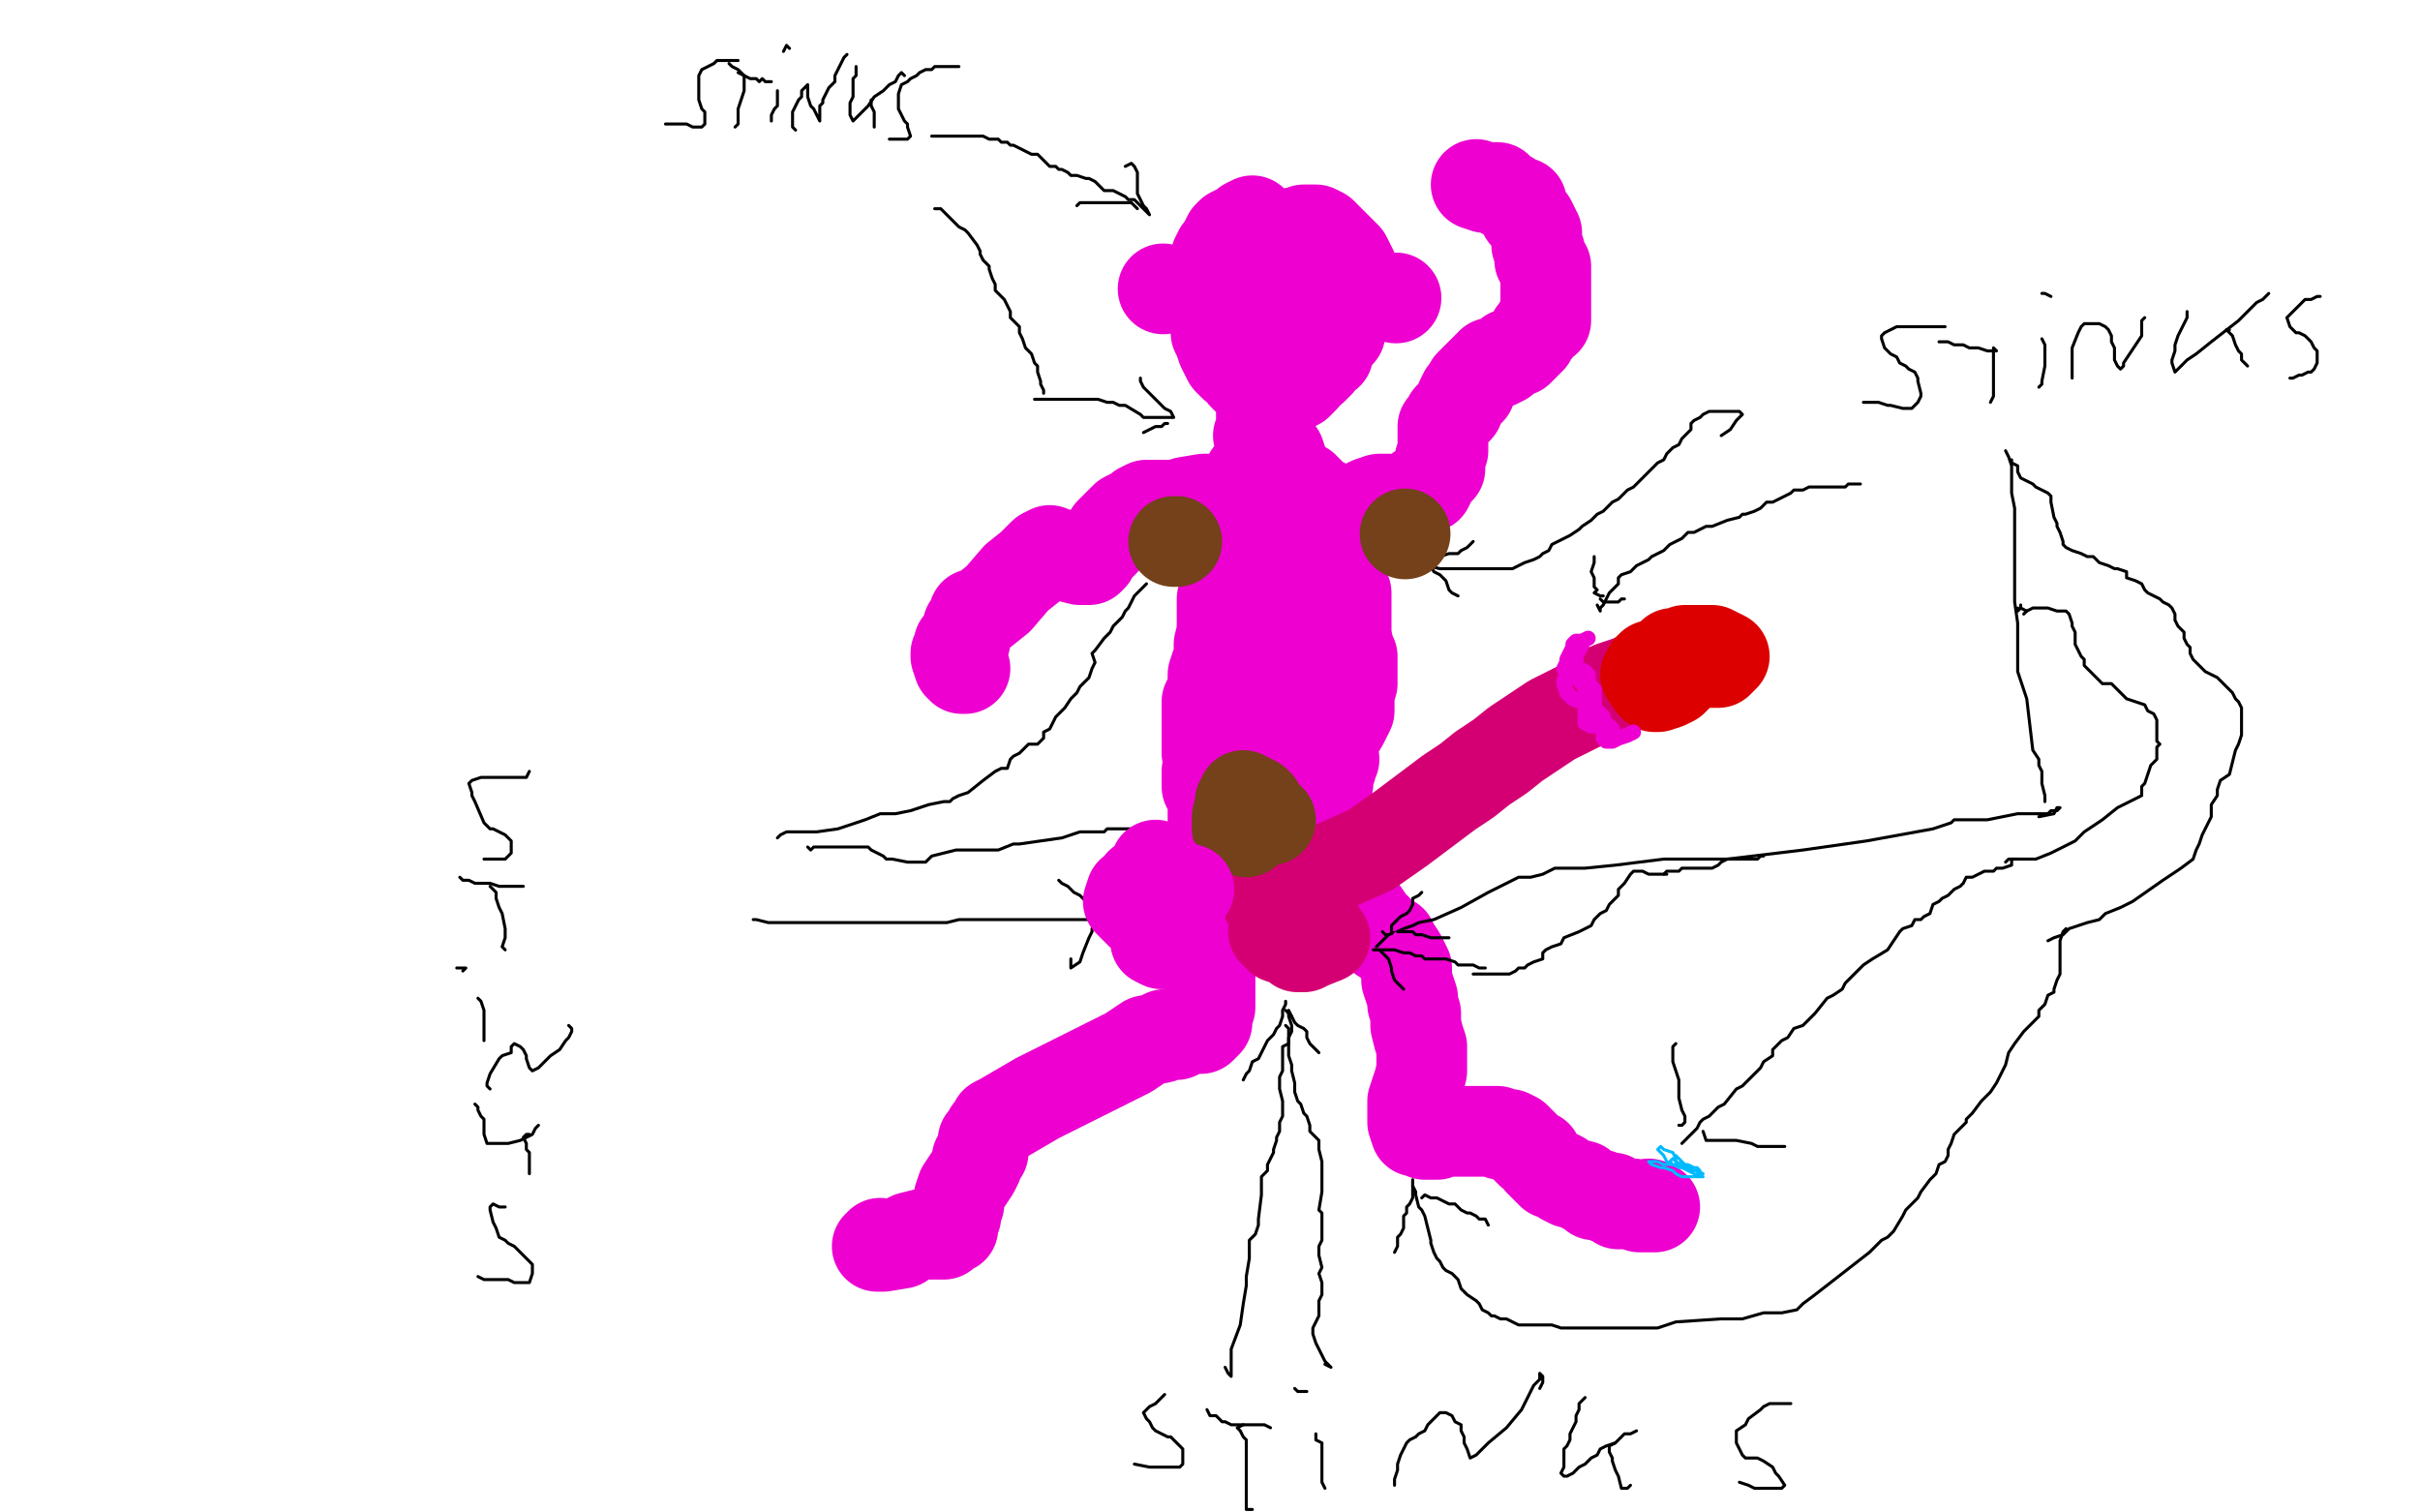 <?xml version="1.0" standalone="no"?>
<!DOCTYPE svg PUBLIC "-//W3C//DTD SVG 1.1//EN"
"http://www.w3.org/Graphics/SVG/1.1/DTD/svg11.dtd">

<svg width="800" height="500" version="1.1" xmlns="http://www.w3.org/2000/svg" xmlns:xlink="http://www.w3.org/1999/xlink" style="stroke-antialiasing: false"><desc>This SVG has been created on https://colorillo.com/</desc><rect x='0' y='0' width='800' height='500' style='fill: rgb(255,255,255); stroke-width:0' /><polyline points="414,73 412,74 412,74 411,75 411,75 409,76 409,76 407,77 407,77 406,78 406,78 405,80 405,80 404,82 404,82 403,83 403,83 402,85 402,86 401,91 401,92 401,94 401,95 401,96 401,98 401,102 401,104 401,105 402,108 402,110 403,112 404,115 405,117 406,119 407,120 408,121 410,122 411,124 412,125 413,126 414,126 416,127 419,128 420,129 421,129 423,129 424,129 425,129 427,128 429,127 430,126 431,125 432,123 434,122 436,120 437,118 439,117 439,115 440,114 441,112 442,111 443,110 443,108 444,107 445,105 445,103 446,101 447,99 448,98 448,97 448,96 448,94 447,92 447,91 447,89 446,87 445,85 444,84 443,83 442,82 441,81 440,80 439,79 438,78 437,77 435,76 433,76 432,76 431,76 429,77 427,77 426,79 425,80 425,81 424,82 420,87 420,90 420,91 419,92 418,93 418,95 418,96 418,97 418,100 419,107 420,110 421,110 423,110 425,109 426,108 426,107 427,105 429,102 429,100 429,99 429,98 429,97 429,94 428,93 427,93 426,94" style="fill: none; stroke: #ed00d0; stroke-width: 30; stroke-linejoin: round; stroke-linecap: round; stroke-antialiasing: false; stroke-antialias: 0; opacity: 1.0"/>
<circle cx="384.5" cy="95.5" r="15" style="fill: #ed00d0; stroke-antialiasing: false; stroke-antialias: 0; opacity: 1.0"/>
<circle cx="461.5" cy="98.5" r="15" style="fill: #ed00d0; stroke-antialiasing: false; stroke-antialias: 0; opacity: 1.0"/>
<polyline points="417,135 417,136 417,136 417,137 417,137 417,138 417,139 417,140 417,142 416,144 417,147 417,149 417,150 417,152 417,153 417,154 417,155 417,157 417,158 416,161 416,163 416,165 416,167 416,168 416,169 415,171 415,173 415,174 415,175 415,177 415,178 414,180 413,181 414,184 414,185 414,187 414,188 414,189 414,190 414,192 414,194 413,196 414,198 414,199 414,201 414,202 414,203 414,204 415,207 415,208 415,209 415,210 415,212 415,213 415,214 415,215 415,217 415,218 415,219 415,220 415,222 414,224 414,225 414,227 414,228 414,229 413,234 413,235 414,239 414,240 414,242 414,243 414,245 414,247 414,248 414,249 413,253 414,256 414,258 414,259 414,260 414,262 414,263 414,264 414,265 414,267 414,268 414,269 413,273 413,275 412,281 411,284 412,285 413,285 415,287 416,287 418,288 419,288 420,287 420,286 420,285 422,282 423,279 423,277 423,275 424,273 425,269 425,267 425,265 424,263 424,261 425,260 424,258 424,256 424,254 424,252 424,251 424,250 424,245 424,243 423,240 423,238 423,236 422,235 422,233 422,231 422,230 422,229 422,227 422,225 423,219 419,219 416,216 416,215 416,213 416,212 416,211 416,209 416,207 416,206 416,205 414,201 414,200 414,198 414,197 414,196 414,195 414,193 414,192 414,191 414,190 414,188 414,187 415,185 415,182 415,181 415,180 416,176 416,175 416,173 416,172 416,170 417,167 417,166 417,165 417,163 418,160 419,159 419,157 419,156 419,155 420,152 420,151 421,150 423,150 424,153 424,154 424,155 424,159 424,161 424,163 424,165 424,166 424,169 424,170 424,171 424,173 424,174 425,177 425,180 425,181 425,184 426,188 427,189 428,190 428,191 428,193 429,195 429,196 430,202 430,205 430,208 431,211 432,213 432,215 432,216 431,218 430,219 429,221 428,223 426,224 425,225 424,226 423,230 420,232 419,235 418,237 416,239 415,241 414,243 413,244 411,245 410,247 410,249 409,251 409,253 408,255 407,256 406,258 405,259 405,260 405,261 405,263 405,264 405,265 404,267 404,269 405,272 405,274 405,275 405,276 405,278 405,279 404,278 402,277 401,275 401,272 401,270 401,267 401,265 400,262 399,260 399,258 399,256 399,255 400,252 400,251 399,249 399,247 399,245 399,243 399,242 399,240 399,238 399,237 399,235 399,233 399,232 400,230 401,229 401,226 401,225 401,223 402,220 403,219 403,216 403,213 404,209 404,207 404,206 404,205 404,203 404,202 404,200 404,198 405,196 405,195 405,193 405,192 405,191 405,190 406,187 407,186 407,185 407,183 407,182 408,180 408,178 409,176 409,175 409,173 409,172 409,171 409,170 409,168 409,167 409,166 410,163 411,161 412,160 413,159 413,157 414,157 415,157 417,157 418,157 419,157 421,158 424,158 426,159 429,160 431,161 433,163 435,165 437,166 438,167 439,168 439,169 439,170 440,173 440,174 440,175 440,176 440,178 440,179 440,180 440,181 440,183 441,185 442,186 443,187 443,189 443,190 443,191 444,194 445,196 445,198 445,199 445,200 445,201 445,203 445,204 445,205 445,206 445,208 445,210 446,215 447,217 447,219 447,220 447,221 447,223 447,224 447,225 447,226 446,229 446,231 446,233 446,234 446,235 445,237 444,239 441,244 441,245 441,246 440,249 441,251 440,252 440,254 439,256 439,258 439,259 438,261 437,262 437,264 437,265 437,266 437,268 436,270 435,272 435,274 434,275 433,276 432,277 431,279 430,279 429,279 427,279 425,280 424,281 424,283 424,284 422,284 420,283 419,282 417,279 406,267" style="fill: none; stroke: #ed00d0; stroke-width: 30; stroke-linejoin: round; stroke-linecap: round; stroke-antialiasing: false; stroke-antialias: 0; opacity: 1.0"/>
<polyline points="409,165 408,165 408,165 407,165 407,165 405,165 405,165 404,165 404,165 403,165 403,165 402,165 402,165 400,165 400,165 398,165 398,165 392,166 392,166 389,167 388,167 387,167 382,167 380,167 379,167 377,168 376,169 374,170 372,171 368,175 367,176 365,179 364,180 363,181 362,182 361,184 360,185 359,185 357,185 353,184 350,183 348,183 347,182 345,183 341,187 336,191 330,198 325,202 322,203 322,205 321,206 320,207 319,212 317,213 317,215 316,216 316,217 317,220 318,221 319,221" style="fill: none; stroke: #ed00d0; stroke-width: 30; stroke-linejoin: round; stroke-linecap: round; stroke-antialiasing: false; stroke-antialias: 0; opacity: 1.0"/>
<polyline points="446,170 448,169 448,169 449,168 449,168 451,167 451,167 453,166 453,166 456,165 456,165 457,165 457,165 458,165 458,165 460,165 460,165 461,165 462,165 463,165 465,165 467,164 469,162 472,161 473,159 474,157 475,156 476,155 476,153 476,152 477,149 477,147 477,145 477,143 477,141 478,140 479,138 480,137 481,136 482,135 483,132 484,130 486,129 486,127 487,126 488,125 492,121 493,120 495,120 497,119 499,117 502,116 504,114 506,112 507,110 508,109 509,107 511,106 511,105 511,103 511,101 511,96 511,94 511,92 511,90 511,88 509,86 509,85 509,83 508,81 508,80 508,78 508,77 507,75 506,73 505,72 504,71 503,69 503,67 500,66 499,65 497,64 496,63 495,62 491,62 488,61" style="fill: none; stroke: #ed00d0; stroke-width: 30; stroke-linejoin: round; stroke-linecap: round; stroke-antialiasing: false; stroke-antialias: 0; opacity: 1.0"/>
<polyline points="408,299 407,300 407,300 407,301 407,301 406,302 406,302 402,306 402,306 402,308 402,308 401,309 401,309 400,310 400,310 399,314 399,314 399,316 399,316 399,318 399,318 400,320 400,320 400,322 400,322 400,323 400,324 400,325 400,327 400,328 400,329 400,333 399,336 399,338 398,339 397,340 395,340 394,340 391,341 389,342 387,342 385,342 384,343 379,344 373,348 343,363 331,370 329,371 329,372 328,373 327,374 326,376 325,377 325,378 325,380 325,381 323,383 323,385 322,387 318,393 317,396 317,398 316,400 316,401 316,402 315,404 315,406 313,407 312,408 310,408 309,408 305,408 301,409 299,410 298,411 292,412 290,412 291,411" style="fill: none; stroke: #ed00d0; stroke-width: 30; stroke-linejoin: round; stroke-linecap: round; stroke-antialiasing: false; stroke-antialias: 0; opacity: 1.0"/>
<polyline points="440,280 437,280 437,280 436,281 436,281 437,283 437,283 438,285 438,285 439,287 439,287 440,289 440,289 442,291 442,291 444,292 444,292 445,295 445,295 447,297 447,297 449,300 451,302 453,305 455,307 457,310 460,311 461,313 463,316 464,318 465,320 465,321 465,323 465,324 467,330 467,332 468,335 468,336 468,338 468,339 469,343 470,346 470,350 470,354 469,358 468,361 467,364 467,366 467,368 467,369 467,370 467,371 468,374 469,374 471,375 473,375 475,375 478,374 481,374 486,374 489,374 491,374 495,374 496,375 499,375 501,376 506,381 508,382 509,384 510,385 511,386 512,387 513,388 514,388 516,389 517,390 519,391 523,392 524,393 526,394 527,395 528,395 529,395 531,396 533,396 534,397 535,398 537,398 538,398 539,398 540,398 542,399 543,399 544,399 545,399 547,399 546,399 545,398" style="fill: none; stroke: #ed00d0; stroke-width: 30; stroke-linejoin: round; stroke-linecap: round; stroke-antialiasing: false; stroke-antialias: 0; opacity: 1.0"/>
<polyline points="423,293 424,291 424,291 425,291 425,291 426,291 426,291 427,291 427,291 431,290 431,290 435,289 435,289 453,281 463,274 471,268 479,262 485,258 490,254 496,250 501,246 507,242 513,238 521,234 525,232 527,230 528,229 533,227 539,225 543,223 552,221 559,219 563,218" style="fill: none; stroke: #d40073; stroke-width: 30; stroke-linejoin: round; stroke-linecap: round; stroke-antialiasing: false; stroke-antialias: 0; opacity: 1.0"/>
<polyline points="553,216 555,216 555,216 557,215 557,215 558,215 558,215 560,215 560,215 561,215 562,215 563,215 565,215 566,215 568,216 570,217 569,218 568,219 567,219 565,219 564,219 563,219 562,219 560,219 559,219 558,219 557,219 555,219 554,219 553,219 552,219 550,219 549,219 546,220 545,221 544,223 545,224 546,226 547,227 548,227 551,226 553,225 554,224 555,223 555,221 556,220 557,219" style="fill: none; stroke: #dc0000; stroke-width: 30; stroke-linejoin: round; stroke-linecap: round; stroke-antialiasing: false; stroke-antialias: 0; opacity: 1.0"/>
<polyline points="525,211 523,212 523,212 522,213 522,213 522,215 522,215 521,216 521,216 521,217 521,219 521,220 522,221 524,222 525,223 525,225 526,227 527,228 527,230 527,231 527,232 527,234 527,235 528,237 529,239 530,239 532,240 533,241 531,240 529,240 527,240 526,240 524,239 524,238 524,237 524,236 524,234 524,233 524,232 524,231 524,229 524,228 524,227 522,225 521,224 521,223 520,222 517,221 518,219 518,218 519,216 520,214 520,213 521,212 523,212 523,213 522,215 521,216 519,221 518,223 517,225 517,226 518,229 519,230 520,231 523,232 525,234 526,235 528,235 529,236 530,237 530,239 530,240 530,241 530,242 530,244 531,245 533,245 535,244 538,243 540,242" style="fill: none; stroke: #ed00d0; stroke-width: 5; stroke-linejoin: round; stroke-linecap: round; stroke-antialiasing: false; stroke-antialias: 0; opacity: 1.0"/>
<polyline points="308,45 309,45 309,45 310,45 310,45 311,45 311,45 313,45 313,45 314,45 314,45 315,45 315,45 316,45 316,45 318,45 318,45 319,45 319,45 320,45 321,45 324,45 325,45 327,46 330,46 331,47 333,47 334,48 335,48 337,49 339,50 341,51 343,51 345,53 346,54 347,55 349,55 350,56 351,56 353,57 354,58 355,58 356,58 359,59 360,59 362,60 363,61 365,63 366,63 368,63 370,64 372,65 373,66 374,66 375,66 377,68 378,69 379,70 380,71 379,69 378,68 377,66 376,64 376,62 376,61 376,60 376,58 376,57 375,55 374,54 372,55" style="fill: none; stroke: #000000; stroke-width: 1; stroke-linejoin: round; stroke-linecap: round; stroke-antialiasing: false; stroke-antialias: 0; opacity: 1.0"/>
<polyline points="376,69 375,68 375,68 374,67 374,67 373,67 373,67 372,67 372,67 371,67 371,67 370,67 370,67 368,67 368,67 366,67 365,67 363,67 362,67 361,67 360,67 358,67 357,67 356,68" style="fill: none; stroke: #000000; stroke-width: 1; stroke-linejoin: round; stroke-linecap: round; stroke-antialiasing: false; stroke-antialias: 0; opacity: 1.0"/>
<polyline points="342,132 343,132 343,132 345,132 345,132 346,132 346,132 347,132 347,132 348,132 348,132 351,132 351,132 353,132 353,132 357,132 357,132 359,132 359,132 361,132 361,132 362,132 362,132 363,132 366,133 368,133 370,134 371,134 372,134 377,137 378,138 380,138 381,138 382,138 383,138 385,138 386,138 387,138 388,138 387,136 385,135 384,134 383,133 382,132 381,131 380,130 379,129 378,128 377,126 377,125" style="fill: none; stroke: #000000; stroke-width: 1; stroke-linejoin: round; stroke-linecap: round; stroke-antialiasing: false; stroke-antialias: 0; opacity: 1.0"/>
<polyline points="386,140 385,140 385,140 384,141 384,141 383,141 383,141 382,141 382,141 380,142 380,142 378,143" style="fill: none; stroke: #000000; stroke-width: 1; stroke-linejoin: round; stroke-linecap: round; stroke-antialiasing: false; stroke-antialias: 0; opacity: 1.0"/>
<polyline points="468,185 466,185 466,185 467,186 467,186 468,186 468,186 470,187 470,187 471,187 471,187 472,187 472,187 476,188 476,188 478,188 478,188 482,188 482,188 484,188 484,188 488,188 492,188 494,188 497,188 499,188 500,188 502,187 504,186 507,185 509,184 510,183 512,182 513,180 515,179 519,177 522,175 523,174 526,172 527,171 528,170 530,169 531,168 532,167 533,166 535,165 536,164 537,163 538,162 540,161 541,160 542,159 543,158 544,157 545,156 546,155 547,154 548,153 550,152 551,150 552,149 553,148 555,147 556,145 557,144 558,143 559,142 559,140 560,139 562,138 563,137 565,136 566,136 567,136 569,136 570,136 571,136 572,136 574,136 575,136 576,137 575,138 574,139 572,142 569,144" style="fill: none; stroke: #000000; stroke-width: 1; stroke-linejoin: round; stroke-linecap: round; stroke-antialiasing: false; stroke-antialias: 0; opacity: 1.0"/>
<polyline points="471,185 472,186 472,186 473,187 473,187 474,189 474,189 476,190 476,190 477,191 477,191 478,192 478,192 479,195 479,195 480,196 480,196 482,197" style="fill: none; stroke: #000000; stroke-width: 1; stroke-linejoin: round; stroke-linecap: round; stroke-antialiasing: false; stroke-antialias: 0; opacity: 1.0"/>
<polyline points="469,183 470,184 470,184 471,184 471,184 472,184 472,184 473,184 473,184 476,184 476,184 479,183 479,183 482,183 483,182 485,181 486,180 487,179" style="fill: none; stroke: #000000; stroke-width: 1; stroke-linejoin: round; stroke-linecap: round; stroke-antialiasing: false; stroke-antialias: 0; opacity: 1.0"/>
<polyline points="528,200 529,202 529,202 529,201 529,201 530,200 530,200 531,198 532,196 533,195 534,194 535,193 535,191 536,190 539,189 540,188 541,187 543,186 545,185 546,184 548,183 550,182 551,181 552,180 554,179 556,178 558,176 560,176 562,175 564,174 566,174 571,172 575,171 576,170 577,170 580,169 582,168 584,166 586,166 588,165 590,164 592,163 593,162 595,162 596,162 598,161 600,161 601,161 602,161 604,161 606,161 610,161 611,160 612,160 614,160 615,160" style="fill: none; stroke: #000000; stroke-width: 1; stroke-linejoin: round; stroke-linecap: round; stroke-antialiasing: false; stroke-antialias: 0; opacity: 1.0"/>
<polyline points="530,197 529,197 529,197 527,196 527,196 528,195 528,195 527,194 527,192 527,191 526,189 527,186 527,185 527,184" style="fill: none; stroke: #000000; stroke-width: 1; stroke-linejoin: round; stroke-linecap: round; stroke-antialiasing: false; stroke-antialias: 0; opacity: 1.0"/>
<polyline points="529,198 530,199 530,199 532,199 532,199 534,199 534,199 535,199 535,199 536,198 537,198" style="fill: none; stroke: #000000; stroke-width: 1; stroke-linejoin: round; stroke-linecap: round; stroke-antialiasing: false; stroke-antialias: 0; opacity: 1.0"/>
<polyline points="419,298 420,298 420,298 421,298 421,298 423,298 423,298 425,299 425,299 427,300 427,300 428,301 428,301 430,302 430,302 432,305 435,306 436,307 437,309 438,310 433,312 431,313 429,313 428,312 426,311 423,310 422,309 422,307 423,306 424,306 425,306 426,306 424,308 421,308" style="fill: none; stroke: #d40073; stroke-width: 30; stroke-linejoin: round; stroke-linecap: round; stroke-antialiasing: false; stroke-antialias: 0; opacity: 1.0"/>
<polyline points="412,275 409,274 409,274 409,272 409,272 409,271 409,271 409,270 409,270 410,266 410,266 410,265 411,263 413,264 415,265 416,266 417,268 418,269 419,270 420,271" style="fill: none; stroke: #74411a; stroke-width: 30; stroke-linejoin: round; stroke-linecap: round; stroke-antialiasing: false; stroke-antialias: 0; opacity: 1.0"/>
<polyline points="388,179 389,179 389,179" style="fill: none; stroke: #74411a; stroke-width: 30; stroke-linejoin: round; stroke-linecap: round; stroke-antialiasing: false; stroke-antialias: 0; opacity: 1.0"/>
<circle cx="464.5" cy="176.5" r="15" style="fill: #74411a; stroke-antialiasing: false; stroke-antialias: 0; opacity: 1.0"/>
<polyline points="554,382 555,383 555,383 556,384 556,384 557,385 558,385 560,386 561,387 559,386 556,385 554,384 553,383 552,384 553,385 555,386 557,386 559,387 561,387 563,388 562,389 561,389 560,389 559,389 558,389 556,389 554,388 553,387 550,386 549,386 546,385 545,384 546,384 547,384 548,384 550,385 552,385 553,385 554,385 556,385 557,385 558,385 560,386 561,387 563,389 562,389 560,388 558,387 556,386 555,385 554,384 554,383 553,381 550,380 549,379 548,380 549,381 550,382 551,384 552,385 553,385 554,385 556,385 557,385 559,386 561,386 562,387 561,388 560,389" style="fill: none; stroke: #00baff; stroke-width: 1; stroke-linejoin: round; stroke-linecap: round; stroke-antialiasing: false; stroke-antialias: 0; opacity: 1.0"/>
<polyline points="457,308 458,309 458,309 459,309 459,309 462,308 462,308 464,307 464,307 467,306 467,306 469,305 469,305 474,304 474,304 483,300 483,300 492,295 502,290 505,290 506,290 510,289 514,287 524,287 534,286 550,284 571,284 596,281 617,278 639,274 645,272 646,271 648,271 649,271 651,271 654,271 657,271 667,269 674,269 677,269 678,268 680,268 681,267 680,267 679,269 674,270" style="fill: none; stroke: #000000; stroke-width: 1; stroke-linejoin: round; stroke-linecap: round; stroke-antialiasing: false; stroke-antialias: 0; opacity: 1.0"/>
<polyline points="460,308 460,307 460,307 460,306 460,306 461,305 461,305 462,304 462,304 463,303 463,303 465,302 465,302 466,301 466,301 467,299 467,297 469,296 470,295" style="fill: none; stroke: #000000; stroke-width: 1; stroke-linejoin: round; stroke-linecap: round; stroke-antialiasing: false; stroke-antialias: 0; opacity: 1.0"/>
<polyline points="454,314 455,314 455,314 456,314 456,314 458,314 458,314 459,314 459,314 460,314 460,314 461,314 461,314 464,315 464,315 466,315 466,315 468,316 468,316 470,316 470,316 471,317 473,317 474,317 475,317 476,317 478,317 481,318 482,319 485,319 487,319 489,320 491,320" style="fill: none; stroke: #000000; stroke-width: 1; stroke-linejoin: round; stroke-linecap: round; stroke-antialiasing: false; stroke-antialias: 0; opacity: 1.0"/>
<polyline points="556,378 557,377 557,377 558,376 558,376 559,375 559,375 560,374 560,374 561,373 561,373 562,371 562,371 563,370 565,369 566,368 568,366 570,365 574,360 576,359 578,357 580,355 582,353 583,351 586,349 586,347 587,346 589,344 591,343 593,340 596,339 598,337 600,335 604,330 606,329 609,327 610,325 611,324 612,323 613,322 614,321 616,319 619,317 624,314 628,308 629,307 632,306 633,304 635,304 636,303 638,302 639,299 641,298 642,297 644,296 646,294 648,293 649,292 650,290 652,290 656,288 659,288 660,287 662,287 665,286 665,284 667,284 666,284" style="fill: none; stroke: #000000; stroke-width: 1; stroke-linejoin: round; stroke-linecap: round; stroke-antialiasing: false; stroke-antialias: 0; opacity: 1.0"/>
<polyline points="555,372 556,372 556,372 557,371 557,371 557,370 557,370 557,369 557,369 556,367 556,367 555,363 555,363 555,361 555,361 555,357 555,357 554,354 554,354 553,351 553,351 553,348 553,346 554,345" style="fill: none; stroke: #000000; stroke-width: 1; stroke-linejoin: round; stroke-linecap: round; stroke-antialiasing: false; stroke-antialias: 0; opacity: 1.0"/>
<polyline points="563,374 564,377 564,377 565,377 565,377 567,377 567,377 569,377 569,377 570,377 570,377 571,377 571,377 572,377 572,377 574,377 579,378 581,379 586,379 588,379 590,379" style="fill: none; stroke: #000000; stroke-width: 1; stroke-linejoin: round; stroke-linecap: round; stroke-antialiasing: false; stroke-antialias: 0; opacity: 1.0"/>
<polyline points="467,392 468,394 468,394 468,395 468,395 469,399 469,399 470,400 470,400 471,402 471,402 473,410 473,410 473,411 473,411 474,414 474,414 475,416 476,417 477,419 478,420 480,421 482,423 483,426 485,428 488,430 489,431 490,433 492,434 493,435 494,435 496,436 497,436 498,436 500,437 502,438 504,438 506,438 507,438 509,438 513,438 516,439 522,439 529,439 533,439 535,439 538,439 540,439 548,439 554,437 569,436 576,436 583,434 589,434 594,433 596,431 600,428 618,414 619,413 620,412 622,410 624,409 626,407 629,402 630,400 632,398 634,396 635,394 638,390 639,389 640,388 641,385 643,384 644,382 644,380 645,378 646,375 647,374 648,373 649,372 650,371 650,370 652,368 655,364 658,361 660,358 661,356 663,352 664,348 666,345 669,341 673,337 674,336 674,334 675,333 676,332 677,329 679,328 679,327 680,324 681,322 681,320 681,319 681,318 681,316 681,314 681,313 681,311 682,308 683,307" style="fill: none; stroke: #000000; stroke-width: 1; stroke-linejoin: round; stroke-linecap: round; stroke-antialiasing: false; stroke-antialias: 0; opacity: 1.0"/>
<polyline points="467,390 467,391 467,391 467,392 467,392 467,393 467,393 467,395 467,395 467,396 467,396 466,398 466,398 465,399 465,401 464,402 464,404 464,406 463,408 462,409 462,411 462,412 461,414" style="fill: none; stroke: #000000; stroke-width: 1; stroke-linejoin: round; stroke-linecap: round; stroke-antialiasing: false; stroke-antialias: 0; opacity: 1.0"/>
<polyline points="470,396 471,395 471,395 473,396 473,396 475,396 475,396 477,397 477,397 479,398 479,398 481,398 481,398 483,400 485,401 486,401 488,402 489,403 491,403 492,405" style="fill: none; stroke: #000000; stroke-width: 1; stroke-linejoin: round; stroke-linecap: round; stroke-antialiasing: false; stroke-antialias: 0; opacity: 1.0"/>
<polyline points="427,336 426,334 426,334 426,335 426,336 427,339 427,340 427,341 426,343 426,345 424,346 424,347 424,349 424,350 424,351 424,352 424,354 423,356 423,357 423,359 423,360 424,364 424,366 424,367 424,369 423,371 423,372 423,374 422,376 422,377 421,380 421,381 420,383 419,385 419,387 417,389 417,391 417,394 417,395 416,403 416,405 415,408 413,410 413,411 413,412 413,414 413,415 413,416 412,422 412,425 411,431 410,438 407,446 407,451 407,452 407,454 407,455 406,454 405,452" style="fill: none; stroke: #000000; stroke-width: 1; stroke-linejoin: round; stroke-linecap: round; stroke-antialiasing: false; stroke-antialias: 0; opacity: 1.0"/>
<polyline points="425,331 425,332 425,332 424,334 424,334 424,335 424,335 424,336 424,336 423,339 423,339 422,340 421,342 419,344 418,346 417,348 416,350 414,351 413,354 412,355 411,357" style="fill: none; stroke: #000000; stroke-width: 1; stroke-linejoin: round; stroke-linecap: round; stroke-antialiasing: false; stroke-antialias: 0; opacity: 1.0"/>
<polyline points="425,334 427,336 427,336 428,338 428,338 429,339 429,339 431,340 431,340 432,341 432,341 432,343 432,343 433,345 433,345 434,346 434,346 435,347 435,347 436,348 436,348" style="fill: none; stroke: #000000; stroke-width: 1; stroke-linejoin: round; stroke-linecap: round; stroke-antialiasing: false; stroke-antialias: 0; opacity: 1.0"/>
<polyline points="425,339 426,340 426,340 426,341 426,341 426,343 426,343 426,344 426,344 426,345 426,345 426,349 426,349 427,352 427,352 427,354 427,354 428,358 428,358 428,359 428,360 428,361 429,364 430,365 431,368 432,369 433,372 433,374 434,375 435,376 436,377 436,379 436,380 437,384 437,385 437,386 437,388 437,389 437,390 437,391 437,393 437,394 436,400 437,401 437,403 437,405 437,406 437,408 437,409 437,410 436,412 436,414 436,415 437,419 436,421 437,424 437,425 437,426 437,428 436,430 436,431 436,433 436,434 436,435 435,437 434,439 434,440 434,441 435,444 436,446 437,448 438,450 440,452 438,451" style="fill: none; stroke: #000000; stroke-width: 1; stroke-linejoin: round; stroke-linecap: round; stroke-antialiasing: false; stroke-antialias: 0; opacity: 1.0"/>
<polyline points="379,193 378,194 378,194 377,195 377,195 376,196 376,196 375,197 375,197 374,199 374,199 373,201 373,201 372,202 372,202 371,204 370,205 369,206 368,207 367,209 366,210 365,211 362,215 361,216 362,219 361,221 360,224 359,225 358,226 357,227 356,229 355,230 354,231 352,234 351,235 350,236 349,237 348,239 347,241 345,242 345,244 343,246 340,246 339,247 337,249 335,250 334,251 333,254 331,254 329,255 325,258 320,262 317,263 315,264 314,265 312,265 307,266 301,268 296,269 293,269 292,269 291,269 286,271 283,272 277,274 270,275 262,275 260,275 258,276 257,277" style="fill: none; stroke: #000000; stroke-width: 1; stroke-linejoin: round; stroke-linecap: round; stroke-antialiasing: false; stroke-antialias: 0; opacity: 1.0"/>
<polyline points="391,275 390,274 390,274 389,274 389,274 387,274 387,274 386,274 386,274 385,274 385,274 384,274 384,274 382,274 382,274 380,274 380,274 378,274 376,274 372,274 371,274 369,274 366,274 365,275 361,275 360,275 359,275 357,275 351,277 337,279 335,279 330,281 316,281 308,283 306,285 304,285 303,285 302,285 300,285 295,284 293,284 292,283 290,282 288,281 287,280 285,280 284,280 283,280 282,280 280,280 279,280 278,280 277,280 275,280 274,280 273,280 272,280 270,280 269,280 268,281 267,280" style="fill: none; stroke: #000000; stroke-width: 1; stroke-linejoin: round; stroke-linecap: round; stroke-antialiasing: false; stroke-antialias: 0; opacity: 1.0"/>
<polyline points="364,304 363,304 363,304 362,304 362,304 361,304 361,304 359,304 359,304 354,304 354,304 351,304 351,304 349,304 349,304 348,304 348,304 346,304 346,304 345,304 340,304 335,304 334,304 331,304 329,304 325,304 324,304 321,304 317,304 313,305 311,305 310,305 309,305 308,305 306,305 305,305 304,305 303,305 298,305 293,305 288,305 282,305 271,305 263,305 260,305 259,305 258,305 256,305 255,305 254,305 250,304 249,304" style="fill: none; stroke: #000000; stroke-width: 1; stroke-linejoin: round; stroke-linecap: round; stroke-antialiasing: false; stroke-antialias: 0; opacity: 1.0"/>
<polyline points="361,301 360,299 360,299 359,298 359,298 358,297 358,297 357,296 357,296 355,295 355,295 354,294 354,294 353,293 353,293 351,292 351,292 350,291 351,292" style="fill: none; stroke: #000000; stroke-width: 1; stroke-linejoin: round; stroke-linecap: round; stroke-antialiasing: false; stroke-antialias: 0; opacity: 1.0"/>
<polyline points="363,303 362,304 362,304 362,306 362,306 361,307 361,307 361,308 361,308 360,310 360,310 358,315 358,315 357,318 357,318 354,320 354,320 354,319 354,318 354,317" style="fill: none; stroke: #000000; stroke-width: 1; stroke-linejoin: round; stroke-linecap: round; stroke-antialiasing: false; stroke-antialias: 0; opacity: 1.0"/>
<polyline points="244,20 243,20 243,20 242,20 242,20 241,20 241,20 239,20 239,20 238,20 238,20 237,20 237,20 236,21 236,21 232,23 232,23 231,25 231,26 231,28 231,32 231,33 232,36 233,37 233,39 233,41 232,42 231,42 229,42 227,41 226,41 224,41 223,41 222,41 221,41 220,41" style="fill: none; stroke: #000000; stroke-width: 1; stroke-linejoin: round; stroke-linecap: round; stroke-antialiasing: false; stroke-antialias: 0; opacity: 1.0"/>
<polyline points="241,21 242,22 242,22 244,23 244,23 246,25 246,25 248,26 248,26 250,26 250,26 251,27 252,26 253,27 255,27" style="fill: none; stroke: #000000; stroke-width: 1; stroke-linejoin: round; stroke-linecap: round; stroke-antialiasing: false; stroke-antialias: 0; opacity: 1.0"/>
<polyline points="244,24 246,25 246,25 246,26 246,26 246,27 246,27 246,28 246,28 246,30 246,30 244,36 244,38 244,40 244,41 243,42" style="fill: none; stroke: #000000; stroke-width: 1; stroke-linejoin: round; stroke-linecap: round; stroke-antialiasing: false; stroke-antialias: 0; opacity: 1.0"/>
<polyline points="257,30 257,31 257,31 257,32 257,32 257,33 257,33 257,34 257,34 257,35 257,35 256,36 256,36 255,38 255,40" style="fill: none; stroke: #000000; stroke-width: 1; stroke-linejoin: round; stroke-linecap: round; stroke-antialiasing: false; stroke-antialias: 0; opacity: 1.0"/>
<polyline points="259,17 260,15 260,15 261,16 261,16" style="fill: none; stroke: #000000; stroke-width: 1; stroke-linejoin: round; stroke-linecap: round; stroke-antialiasing: false; stroke-antialias: 0; opacity: 1.0"/>
<polyline points="263,43 262,42 262,42 262,41 262,41 262,40 262,40 262,39 262,39 262,38 262,38 262,37 262,37 263,35 264,33 265,32 265,30 266,29 267,28 267,29 267,30 267,31 267,32 268,35 269,36 270,38 271,40 271,39 271,38 271,37 271,35 272,34 272,33 273,31 274,29 275,28 276,27 276,25 277,23 278,21 279,19 280,18" style="fill: none; stroke: #000000; stroke-width: 1; stroke-linejoin: round; stroke-linecap: round; stroke-antialiasing: false; stroke-antialias: 0; opacity: 1.0"/>
<polyline points="283,22 283,23 283,23 283,24 283,24 283,25 283,25 282,26 282,26 282,27 282,27 282,28 282,28 282,30 282,31 282,32 281,34 281,38 282,40 283,39 284,38 285,37 287,35 289,32 292,30 294,28 296,27 297,25 298,24 299,25" style="fill: none; stroke: #000000; stroke-width: 1; stroke-linejoin: round; stroke-linecap: round; stroke-antialiasing: false; stroke-antialias: 0; opacity: 1.0"/>
<polyline points="288,33 288,35 288,35 289,37 289,37 289,38 289,38 289,40 289,41 289,42" style="fill: none; stroke: #000000; stroke-width: 1; stroke-linejoin: round; stroke-linecap: round; stroke-antialiasing: false; stroke-antialias: 0; opacity: 1.0"/>
<polyline points="317,22 316,22 316,22 314,22 314,22 313,22 313,22 312,22 312,22 311,22 309,22 308,23 307,23 306,23 304,24 303,25 301,26 300,27 298,28 297,31 297,32 297,33 297,35 297,36 298,38 299,40 300,41 300,42 301,45 300,46 299,46 298,46 297,46 296,46 294,46" style="fill: none; stroke: #000000; stroke-width: 1; stroke-linejoin: round; stroke-linecap: round; stroke-antialiasing: false; stroke-antialias: 0; opacity: 1.0"/>
<polyline points="345,130 345,129 345,129 344,127 344,127 344,126 344,126 343,123 343,123 343,121 343,121 342,120 342,120 341,117 341,117 339,115 339,115 338,112 338,112 337,110 337,110 337,108 337,108 335,106 334,105 334,103 333,101 332,99 331,98 330,97 329,96 329,94 328,92 327,89 327,88 325,86 324,84 324,83 323,81 320,77 319,76 317,75 316,74 315,73 314,72 313,71 312,70 311,69 309,69" style="fill: none; stroke: #000000; stroke-width: 1; stroke-linejoin: round; stroke-linecap: round; stroke-antialiasing: false; stroke-antialias: 0; opacity: 1.0"/>
<polyline points="643,108 642,108 642,108 641,108 641,108 640,108 640,108 636,108 636,108 634,108 634,108 632,108 632,108 631,108 631,108 630,108 630,108 629,108 629,108 627,108 625,109 623,110 622,111 622,112 623,115 624,116 625,117 627,118 628,120 630,121 631,122 633,123 634,125 634,126 635,130 635,131 634,133 633,134 632,135 631,135 630,135 629,135 625,134 624,134 621,133 620,133 619,133 617,133 616,133" style="fill: none; stroke: #000000; stroke-width: 1; stroke-linejoin: round; stroke-linecap: round; stroke-antialiasing: false; stroke-antialias: 0; opacity: 1.0"/>
<polyline points="641,113 642,113 642,113 643,113 643,113 644,113 644,113 646,114 646,114 648,114 648,114 649,114 649,114 651,115 651,115 653,115 653,115 654,115 657,116 659,116 660,116 659,115 659,115 659,116 659,116 659,117 659,117 659,119 659,119 659,120 659,120 659,122 659,122 659,124 659,124 659,129 659,131 658,133" style="fill: none; stroke: #000000; stroke-width: 1; stroke-linejoin: round; stroke-linecap: round; stroke-antialiasing: false; stroke-antialias: 0; opacity: 1.0"/>
<polyline points="675,112 676,114 676,114 676,115 676,115 676,116 676,116 676,121 676,121 675,126 675,126 675,127 674,128" style="fill: none; stroke: #000000; stroke-width: 1; stroke-linejoin: round; stroke-linecap: round; stroke-antialiasing: false; stroke-antialias: 0; opacity: 1.0"/>
<polyline points="675,97 676,97 676,97 678,98 678,98" style="fill: none; stroke: #000000; stroke-width: 1; stroke-linejoin: round; stroke-linecap: round; stroke-antialiasing: false; stroke-antialias: 0; opacity: 1.0"/>
<polyline points="685,125 685,124 685,124 685,123 685,123 685,122 685,122 685,121 685,121 685,118 685,118 685,116 685,116 685,115 685,115 687,110 687,110 688,108 688,108 689,107 691,107 692,107 693,107 694,107 696,108 697,109 698,111 698,113 699,115 699,116 699,117 699,119 700,121 701,122 702,121 702,120 704,117 706,114 708,111 708,107 708,106 709,105" style="fill: none; stroke: #000000; stroke-width: 1; stroke-linejoin: round; stroke-linecap: round; stroke-antialiasing: false; stroke-antialias: 0; opacity: 1.0"/>
<polyline points="723,103 723,104 723,104 723,105 723,105 722,107 722,107 721,109 721,109 720,111 720,111 719,114 719,114 719,115 719,115 719,116 719,116 718,119 718,120 719,123 720,122 721,121 722,120 723,119 726,117 731,113 740,106 744,102 745,101 746,100 748,99 749,98 750,97" style="fill: none; stroke: #000000; stroke-width: 1; stroke-linejoin: round; stroke-linecap: round; stroke-antialiasing: false; stroke-antialias: 0; opacity: 1.0"/>
<polyline points="737,109 736,109 736,109 737,110 737,110 738,111 738,111 739,114 740,116 741,117 741,119 743,121" style="fill: none; stroke: #000000; stroke-width: 1; stroke-linejoin: round; stroke-linecap: round; stroke-antialiasing: false; stroke-antialias: 0; opacity: 1.0"/>
<polyline points="767,98 766,98 766,98 764,99 764,99 762,99 762,99 761,100 761,100 760,101 759,102 757,104 756,105 757,108 758,109 759,110 760,110 762,111 763,112 764,113 765,115 766,116 766,118 766,119 766,120 765,122 764,123 763,123 761,124 760,124 758,125 757,125" style="fill: none; stroke: #000000; stroke-width: 1; stroke-linejoin: round; stroke-linecap: round; stroke-antialiasing: false; stroke-antialias: 0; opacity: 1.0"/>
<polyline points="676,265 676,264 676,264 676,263 676,263 675,259 675,259 675,257 675,257 675,255 675,255 674,253 674,253 674,251 674,251 672,248 670,231 667,222 667,215 667,206 666,199 666,191 666,186 666,180 666,176 666,172 666,168 665,163 665,161 665,160 665,159 665,158 665,155 665,154 664,151 663,149" style="fill: none; stroke: #000000; stroke-width: 1; stroke-linejoin: round; stroke-linecap: round; stroke-antialiasing: false; stroke-antialias: 0; opacity: 1.0"/>
<polyline points="663,285 664,284 664,284 666,284 666,284 667,284 667,284 668,284 668,284 670,284 670,284 671,284 671,284 673,284 673,284 678,282 678,282 682,280 682,280 686,278 686,278 689,275 695,271 700,267 704,265 708,263 708,260 709,259 710,256 711,253 713,251 713,249 713,247 714,246 713,245 713,243 713,242 713,241 713,239 713,238 712,236 710,235 709,233 703,231 701,229 698,226 695,226 694,225 693,224 692,223 691,222 689,220 689,218 688,217 687,215 686,213 686,212 686,211 686,209 685,207 685,206 684,203 683,202 681,202 680,202 677,201 676,201 675,201 674,201 672,201 670,202 669,203" style="fill: none; stroke: #000000; stroke-width: 1; stroke-linejoin: round; stroke-linecap: round; stroke-antialiasing: false; stroke-antialias: 0; opacity: 1.0"/>
<polyline points="677,311 679,310 679,310 682,309 682,309 684,307 684,307 687,306 687,306 690,305 690,305 694,304 694,304 696,302 696,302 701,300 701,300 705,298 715,291 721,287 725,284 726,281 727,279 728,276 729,274 731,270 731,266 733,263 733,261 734,258 737,256 738,252 739,248 740,246 741,243 741,242 741,240 741,239 741,238 741,237 741,235 741,234 740,232 739,231 738,229 737,228 735,226 733,224 731,223 729,222 728,221 727,220 725,218 724,216 724,214 723,213 722,211 722,209 720,207 719,205 719,204 719,203 718,201 717,200 715,199 714,198 712,197 710,196 709,195 708,193 706,192 703,191 703,189 700,188 699,188 697,187 694,186 693,185 692,184 690,184 688,183 685,182 683,181 682,180 682,179 681,176 680,174 680,173 679,171 678,166 678,164 677,163 675,162 673,161 672,160 670,159 668,158 667,156 667,154 665,153 665,152" style="fill: none; stroke: #000000; stroke-width: 1; stroke-linejoin: round; stroke-linecap: round; stroke-antialiasing: false; stroke-antialias: 0; opacity: 1.0"/>
<polyline points="385,461 384,462 384,462 383,463 383,463 382,464 382,464 380,465 380,465 379,466 379,466 378,467 378,467 379,469 380,470 381,472 382,473 384,474 386,475 387,475 389,477 390,478 391,479 391,480 391,482 391,483 391,484 390,485 389,485 388,485 386,485 385,485 380,485 375,484" style="fill: none; stroke: #000000; stroke-width: 1; stroke-linejoin: round; stroke-linecap: round; stroke-antialiasing: false; stroke-antialias: 0; opacity: 1.0"/>
<polyline points="399,466 400,468 400,468 402,468 402,468 404,470 404,470 405,470 405,470 407,471 407,471 408,471 408,471 409,471 409,471 410,471 412,471 413,471 414,471 415,471 417,471 418,471 420,472" style="fill: none; stroke: #000000; stroke-width: 1; stroke-linejoin: round; stroke-linecap: round; stroke-antialiasing: false; stroke-antialias: 0; opacity: 1.0"/>
<polyline points="411,471 409,472 409,472 410,473 410,473 411,475 411,475 412,476 412,476 412,478 412,480 412,481 412,487 412,489 412,491 412,492 412,497 412,499 414,499" style="fill: none; stroke: #000000; stroke-width: 1; stroke-linejoin: round; stroke-linecap: round; stroke-antialiasing: false; stroke-antialias: 0; opacity: 1.0"/>
<polyline points="435,474 435,475 435,475 435,476 435,476 437,477 437,477 437,478 437,478 437,480 437,480 437,481 437,481 437,482 437,482 437,483 437,483 437,485 437,485 437,487 437,488 437,490 438,492" style="fill: none; stroke: #000000; stroke-width: 1; stroke-linejoin: round; stroke-linecap: round; stroke-antialiasing: false; stroke-antialias: 0; opacity: 1.0"/>
<polyline points="428,459 429,460 429,460 430,460 430,460 432,460 432,460" style="fill: none; stroke: #000000; stroke-width: 1; stroke-linejoin: round; stroke-linecap: round; stroke-antialiasing: false; stroke-antialias: 0; opacity: 1.0"/>
<polyline points="461,491 461,490 461,490 461,489 461,489 462,486 462,486 462,485 462,485 462,484 462,484 463,481 463,481 464,479 464,479 465,477 465,477 466,476 466,476 468,475 468,475 469,474 469,474 471,473 471,473 472,471 475,468 476,467 478,467 480,468 481,470 483,471 483,473 484,475 484,477 485,479 486,482 488,481 489,480 492,477 498,472 503,466 505,462 507,458 509,456 509,454 510,455 510,456 510,457 509,459" style="fill: none; stroke: #000000; stroke-width: 1; stroke-linejoin: round; stroke-linecap: round; stroke-antialiasing: false; stroke-antialias: 0; opacity: 1.0"/>
<polyline points="524,462 523,463 523,463 522,464 522,464 522,465 522,465 522,466 522,466 521,468 521,468 521,470 521,470 520,472 520,472 519,474 519,474 519,476 519,476 518,478 518,478 517,479 517,479 517,481 517,481 517,482 517,485 516,487 517,488 518,488 520,487 522,485 524,484 525,483 526,482 528,481 529,479 531,478 534,477 535,476 536,475 537,474 539,474 541,473" style="fill: none; stroke: #000000; stroke-width: 1; stroke-linejoin: round; stroke-linecap: round; stroke-antialiasing: false; stroke-antialias: 0; opacity: 1.0"/>
<polyline points="534,477 532,478 532,478 532,480 532,480 533,482 533,482 533,483 533,483 534,486 534,486 535,488 535,488 536,492 538,492 539,491" style="fill: none; stroke: #000000; stroke-width: 1; stroke-linejoin: round; stroke-linecap: round; stroke-antialiasing: false; stroke-antialias: 0; opacity: 1.0"/>
<polyline points="592,464 590,464 590,464 589,464 589,464 588,464 588,464 587,464 587,464 585,464 585,464 583,465 583,465 582,466 578,469 577,471 574,473 574,475 574,476 574,477 576,481 577,482 578,482 580,482 581,482 583,483 586,485 587,487 588,488 590,491 589,492 588,492 587,492 585,492 584,492 583,492 582,492 580,492 578,491 575,490" style="fill: none; stroke: #000000; stroke-width: 1; stroke-linejoin: round; stroke-linecap: round; stroke-antialiasing: false; stroke-antialias: 0; opacity: 1.0"/>
<polyline points="175,255 174,257 174,257 173,257 173,257 172,257 172,257 171,257 171,257 167,257 167,257 166,257 166,257 164,257 164,257 160,257 159,257 156,258 155,259 156,262 156,263 157,265 160,272 161,273 162,274 163,274 165,275 167,276 168,277 169,278 169,279 169,280 169,282 168,283 167,284 166,284 165,284 164,284 162,284 161,284 160,284" style="fill: none; stroke: #000000; stroke-width: 1; stroke-linejoin: round; stroke-linecap: round; stroke-antialiasing: false; stroke-antialias: 0; opacity: 1.0"/>
<polyline points="152,290 153,291 153,291 154,291 154,291 155,291 155,291 157,292 157,292 162,292 162,292 165,293 165,293 167,293 167,293 168,293 168,293 169,293 170,293 172,293 173,293" style="fill: none; stroke: #000000; stroke-width: 1; stroke-linejoin: round; stroke-linecap: round; stroke-antialiasing: false; stroke-antialias: 0; opacity: 1.0"/>
<polyline points="162,293 163,294 163,294 164,295 164,295 164,297 164,297 165,300 165,300 166,302 166,302 167,307 167,307 167,309 167,309 167,310 167,310 166,313 167,314" style="fill: none; stroke: #000000; stroke-width: 1; stroke-linejoin: round; stroke-linecap: round; stroke-antialiasing: false; stroke-antialias: 0; opacity: 1.0"/>
<polyline points="158,330 159,331 159,331 160,334 160,334 160,335 160,335 160,337 160,337 160,338 160,338 160,339 160,339 160,340 160,342 160,343 160,344" style="fill: none; stroke: #000000; stroke-width: 1; stroke-linejoin: round; stroke-linecap: round; stroke-antialiasing: false; stroke-antialias: 0; opacity: 1.0"/>
<polyline points="151,320 152,320 152,320 153,320 153,320 154,320 154,320 153,321 153,321" style="fill: none; stroke: #000000; stroke-width: 1; stroke-linejoin: round; stroke-linecap: round; stroke-antialiasing: false; stroke-antialias: 0; opacity: 1.0"/>
<polyline points="162,360 161,359 161,359 161,358 161,358 162,355 162,355 165,350 165,350 166,349 166,349 169,348 169,348 169,346 169,346 170,345 170,345 172,346 173,347 174,349 174,350 175,353 176,354 178,353 179,352 180,351 182,349 185,347 187,344 188,343 189,341 189,340 188,339" style="fill: none; stroke: #000000; stroke-width: 1; stroke-linejoin: round; stroke-linecap: round; stroke-antialiasing: false; stroke-antialias: 0; opacity: 1.0"/>
<polyline points="157,365 158,366 158,366 158,367 158,367 159,369 159,369 160,370 160,370 160,371 160,371 160,373 160,373 160,374 160,374 160,375 160,375 161,378 162,378 168,378 172,377 174,376 176,375 177,373 178,372" style="fill: none; stroke: #000000; stroke-width: 1; stroke-linejoin: round; stroke-linecap: round; stroke-antialiasing: false; stroke-antialias: 0; opacity: 1.0"/>
<polyline points="175,375 174,375 174,375 173,376 173,376 174,378 174,378 174,380 174,380 175,381 175,381 175,383 175,383 175,384 175,384 175,385 175,388" style="fill: none; stroke: #000000; stroke-width: 1; stroke-linejoin: round; stroke-linecap: round; stroke-antialiasing: false; stroke-antialias: 0; opacity: 1.0"/>
<polyline points="167,399 165,399 165,399 163,398 163,398 162,399 162,400 163,404 164,406 165,409 167,410 168,411 170,412 171,413 172,414 173,415 174,416 175,417 176,418 176,419 176,420 176,421 175,424 174,424 173,424 172,424 170,424 168,423 167,423 165,423 164,423 163,423 162,423 160,423 158,422" style="fill: none; stroke: #000000; stroke-width: 1; stroke-linejoin: round; stroke-linecap: round; stroke-antialiasing: false; stroke-antialias: 0; opacity: 1.0"/>
<polyline points="393,294 392,294 392,294 391,294 391,294 389,293 388,292 387,292 385,292 384,292 383,292 380,291 379,291 377,292 376,294 374,295 373,298 374,299 375,300 377,302 378,302 380,302 382,303 383,303 385,303 387,305 388,307 388,308 388,309 388,310 387,312 386,312 385,312 384,312 382,311 382,310 382,309 382,307 383,306 383,305 382,303 382,301 382,300 382,299 381,297 381,296 381,295 381,294 382,291 382,290 382,289 382,287 382,286" style="fill: none; stroke: #ed00d0; stroke-width: 30; stroke-linejoin: round; stroke-linecap: round; stroke-antialiasing: false; stroke-antialias: 0; opacity: 1.0"/>
<polyline points="461,309 462,308 462,308 463,309 463,309 464,309 464,309 466,310 466,310 468,310 469,310 471,311 473,311" style="fill: none; stroke: #ed00d0; stroke-width: 1; stroke-linejoin: round; stroke-linecap: round; stroke-antialiasing: false; stroke-antialias: 0; opacity: 1.0"/>
<polyline points="462,308 463,308 463,308 464,308 464,308 465,308 465,308 466,308 466,308 467,308 467,308 468,309 468,309 469,309 469,309 470,309 470,309 473,310 473,310 474,310 475,310 478,310 479,310" style="fill: none; stroke: #000000; stroke-width: 1; stroke-linejoin: round; stroke-linecap: round; stroke-antialiasing: false; stroke-antialias: 0; opacity: 1.0"/>
<polyline points="456,314 457,315 457,315 458,316 458,316 459,317 459,317 460,320 460,320 460,321 460,321 461,324 462,325 463,326 464,327" style="fill: none; stroke: #000000; stroke-width: 1; stroke-linejoin: round; stroke-linecap: round; stroke-antialiasing: false; stroke-antialias: 0; opacity: 1.0"/>
<polyline points="455,313 456,312 456,312 457,311 457,311 458,310 458,310 459,309" style="fill: none; stroke: #000000; stroke-width: 1; stroke-linejoin: round; stroke-linecap: round; stroke-antialiasing: false; stroke-antialias: 0; opacity: 1.0"/>
<polyline points="487,322 488,322 488,322 489,322 489,322 490,322 490,322 491,322 491,322 494,322 494,322 496,322 496,322 498,322 498,322 499,322 499,322 501,321 502,320 504,320 505,319 507,318 510,317 510,315 511,314 513,313 516,312 517,310 522,308 526,306 527,304 528,303 529,302 531,301 532,299 533,298 534,297 535,296 535,294 536,293 537,292 539,289 540,288 541,288 542,288 543,288 545,289 546,289 547,289 548,289 550,289 551,289" style="fill: none; stroke: #000000; stroke-width: 1; stroke-linejoin: round; stroke-linecap: round; stroke-antialiasing: false; stroke-antialias: 0; opacity: 1.0"/>
<polyline points="550,289 551,288 551,288 552,288 552,288 553,288 553,288 555,288 555,288 556,287 556,287 557,287 558,287 560,287 561,287 562,287 563,287 565,287 566,287 568,286 569,285 571,284 572,284 573,284 576,284 579,284 581,284 582,283 583,283" style="fill: none; stroke: #000000; stroke-width: 1; stroke-linejoin: round; stroke-linecap: round; stroke-antialiasing: false; stroke-antialias: 0; opacity: 1.0"/>
<polyline points="668,201 670,202 670,202" style="fill: none; stroke: #000000; stroke-width: 1; stroke-linejoin: round; stroke-linecap: round; stroke-antialiasing: false; stroke-antialias: 0; opacity: 1.0"/>
<polyline points="668,200 668,201 668,201 667,202 667,202 667,201" style="fill: none; stroke: #000000; stroke-width: 1; stroke-linejoin: round; stroke-linecap: round; stroke-antialiasing: false; stroke-antialias: 0; opacity: 1.0"/>
</svg>

